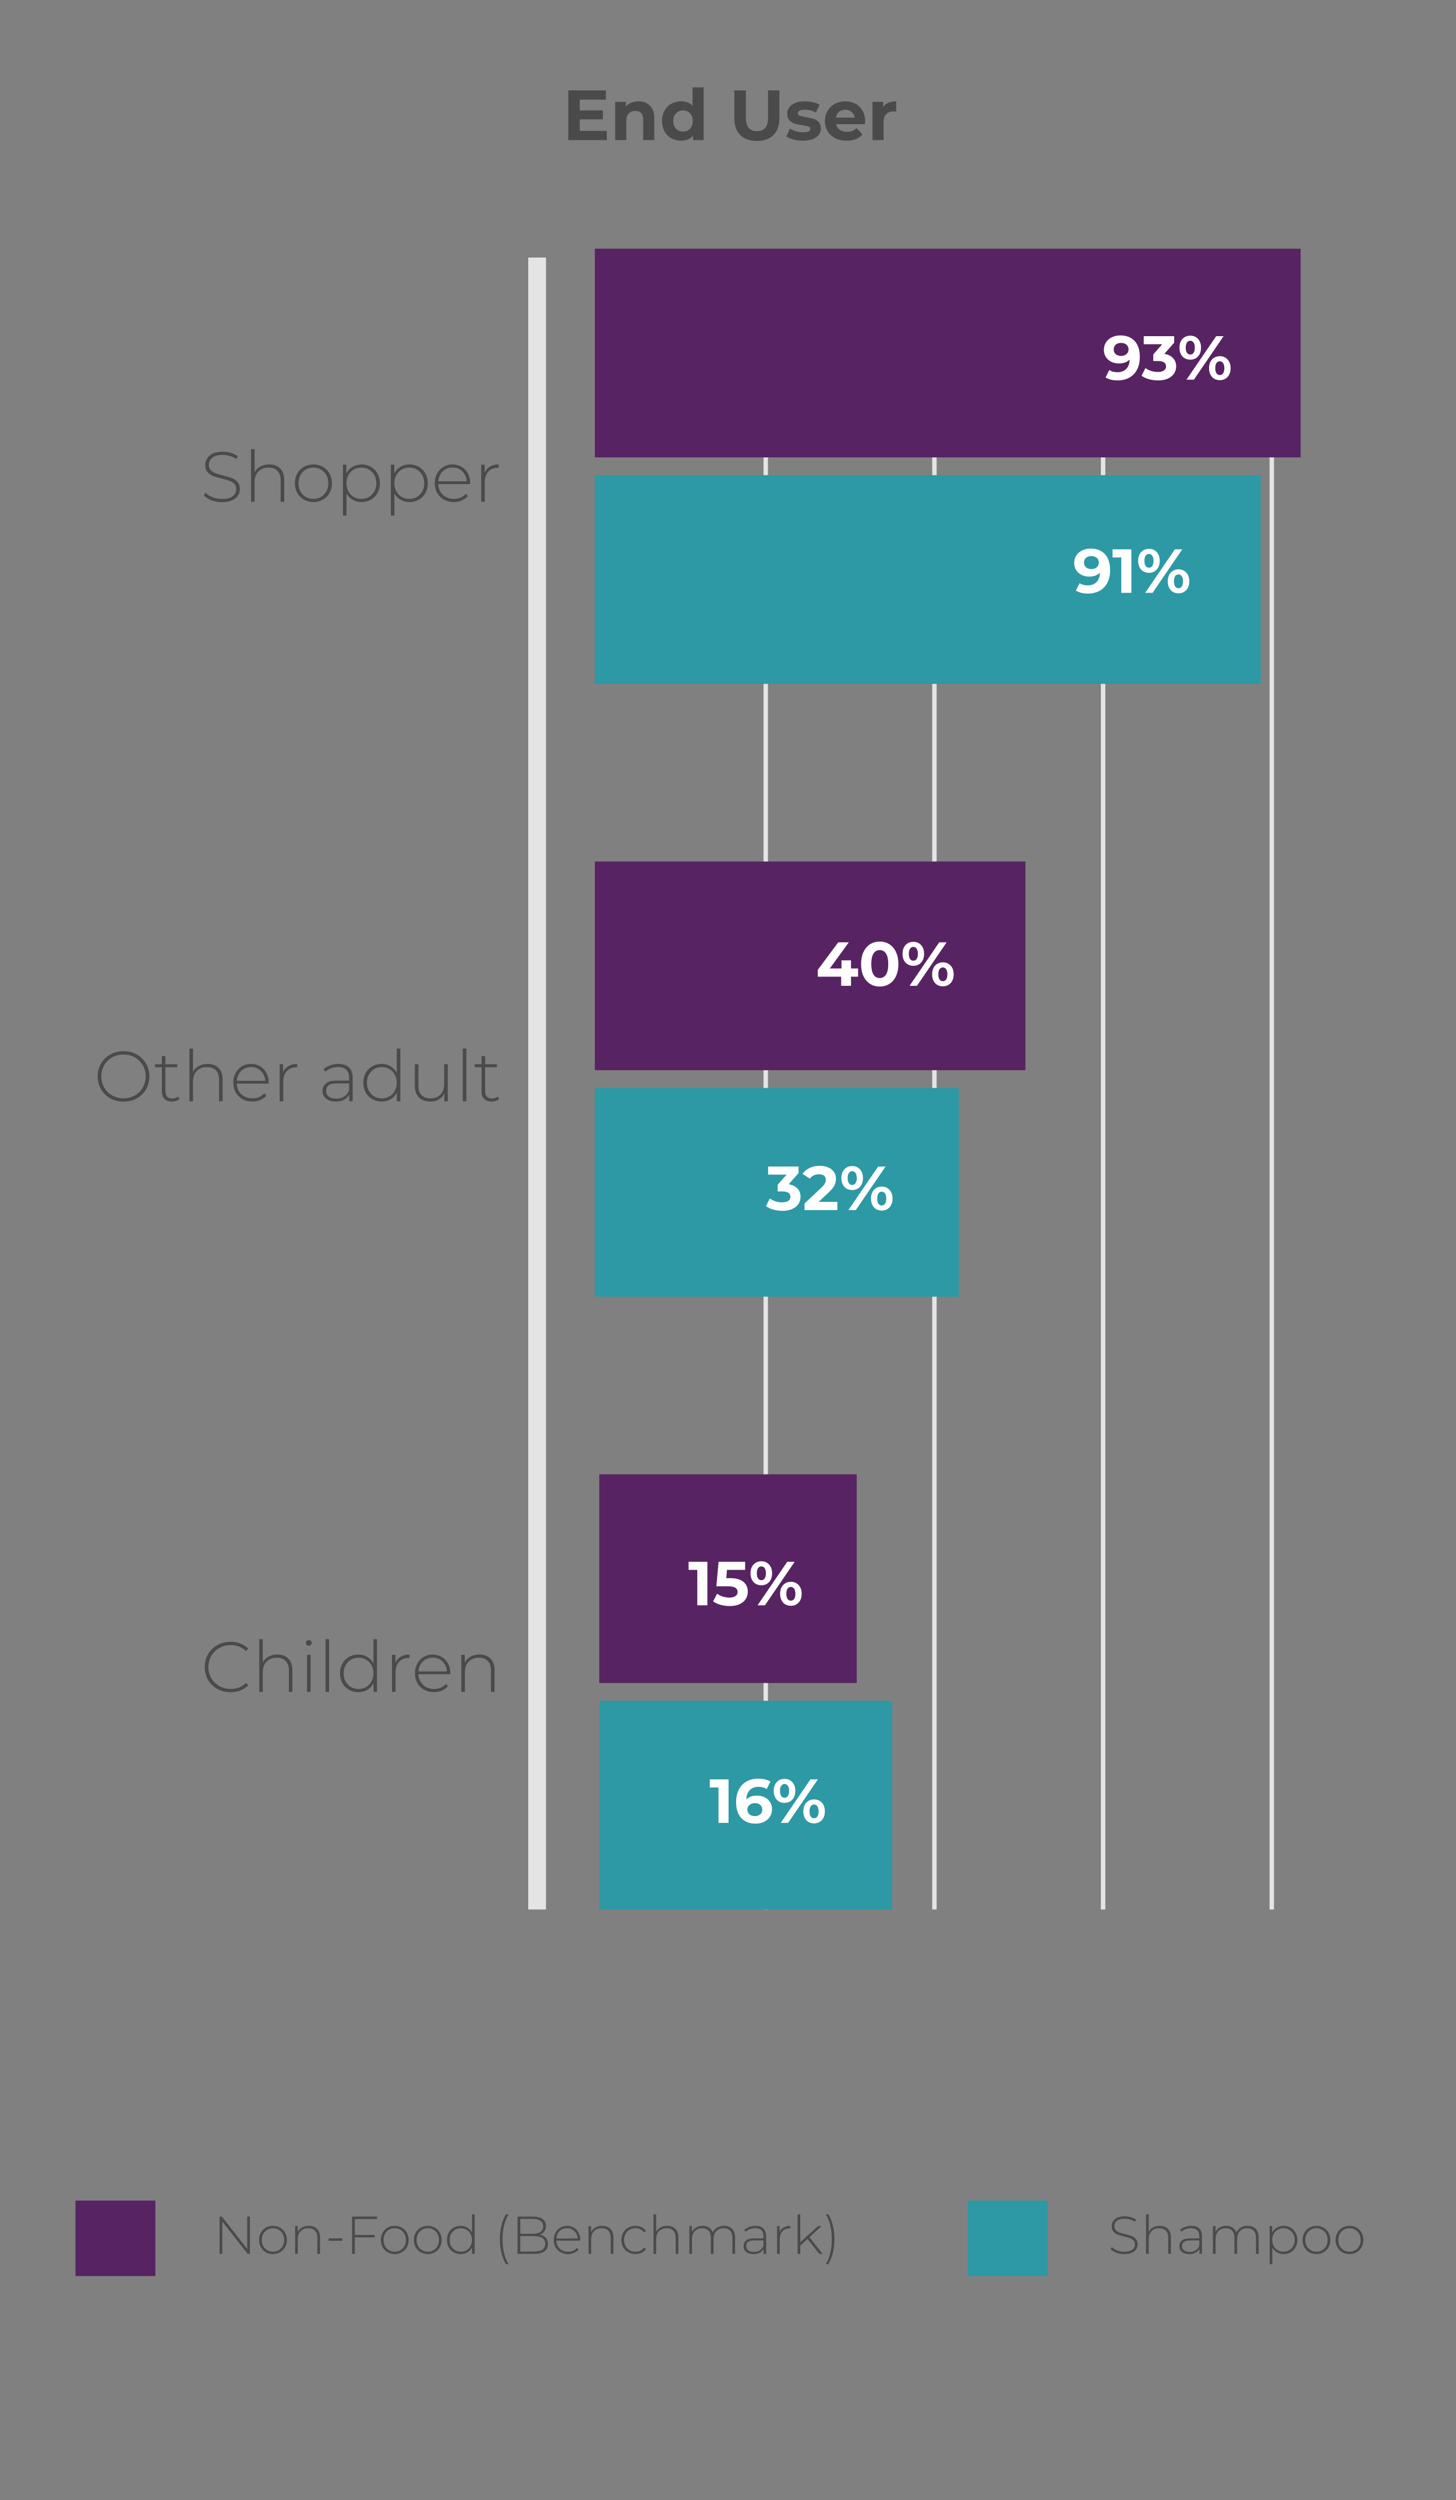 <svg width="328" height="563" viewBox="0 0 328 563" fill="none" xmlns="http://www.w3.org/2000/svg">
<rect x="0" y="0" width="328" height="563" fill="#808080" stroke="none"/>
<g clip-path="url(#clip0_14_91)">
<path d="M253.261 507.613C252.645 507.613 252.057 507.509 251.497 507.301C250.945 507.085 250.513 506.809 250.201 506.473L250.477 506.017C250.773 506.329 251.169 506.585 251.665 506.785C252.169 506.977 252.697 507.073 253.249 507.073C254.049 507.073 254.653 506.921 255.061 506.617C255.469 506.313 255.673 505.917 255.673 505.429C255.673 505.053 255.565 504.753 255.349 504.529C255.133 504.305 254.865 504.133 254.545 504.013C254.225 503.893 253.793 503.769 253.249 503.641C252.633 503.489 252.137 503.341 251.761 503.197C251.393 503.053 251.077 502.833 250.813 502.537C250.557 502.233 250.429 501.829 250.429 501.325C250.429 500.917 250.537 500.545 250.753 500.209C250.969 499.865 251.297 499.593 251.737 499.393C252.185 499.193 252.741 499.093 253.405 499.093C253.869 499.093 254.325 499.161 254.773 499.297C255.221 499.433 255.609 499.617 255.937 499.849L255.709 500.341C255.373 500.109 255.001 499.933 254.593 499.813C254.193 499.693 253.797 499.633 253.405 499.633C252.629 499.633 252.041 499.789 251.641 500.101C251.241 500.413 251.041 500.817 251.041 501.313C251.041 501.689 251.149 501.989 251.365 502.213C251.581 502.437 251.849 502.609 252.169 502.729C252.489 502.849 252.925 502.977 253.477 503.113C254.093 503.265 254.585 503.413 254.953 503.557C255.321 503.701 255.633 503.921 255.889 504.217C256.153 504.505 256.285 504.897 256.285 505.393C256.285 505.801 256.173 506.173 255.949 506.509C255.733 506.845 255.397 507.113 254.941 507.313C254.485 507.513 253.925 507.613 253.261 507.613ZM261.234 501.241C262.018 501.241 262.638 501.469 263.094 501.925C263.55 502.381 263.778 503.037 263.778 503.893V507.553H263.178V503.941C263.178 503.237 262.998 502.701 262.638 502.333C262.286 501.965 261.79 501.781 261.15 501.781C260.414 501.781 259.834 502.001 259.41 502.441C258.986 502.881 258.774 503.473 258.774 504.217V507.553H258.174V498.649H258.774V502.597C258.99 502.165 259.31 501.833 259.734 501.601C260.158 501.361 260.658 501.241 261.234 501.241ZM268.36 501.241C269.136 501.241 269.732 501.441 270.148 501.841C270.564 502.233 270.772 502.813 270.772 503.581V507.553H270.196V506.437C269.996 506.805 269.704 507.093 269.32 507.301C268.936 507.501 268.476 507.601 267.94 507.601C267.244 507.601 266.692 507.437 266.284 507.109C265.884 506.781 265.684 506.349 265.684 505.813C265.684 505.293 265.868 504.873 266.236 504.553C266.612 504.225 267.208 504.061 268.024 504.061H270.172V503.557C270.172 502.973 270.012 502.529 269.692 502.225C269.38 501.921 268.92 501.769 268.312 501.769C267.896 501.769 267.496 501.841 267.112 501.985C266.736 502.129 266.416 502.321 266.152 502.561L265.852 502.129C266.164 501.849 266.54 501.633 266.98 501.481C267.42 501.321 267.88 501.241 268.36 501.241ZM268.024 507.109C268.544 507.109 268.984 506.989 269.344 506.749C269.712 506.509 269.988 506.161 270.172 505.705V504.529H268.036C267.42 504.529 266.972 504.641 266.692 504.865C266.42 505.089 266.284 505.397 266.284 505.789C266.284 506.197 266.436 506.521 266.74 506.761C267.044 506.993 267.472 507.109 268.024 507.109ZM281.044 501.241C281.82 501.241 282.428 501.469 282.868 501.925C283.316 502.381 283.54 503.037 283.54 503.893V507.553H282.94V503.941C282.94 503.237 282.768 502.701 282.424 502.333C282.08 501.965 281.6 501.781 280.984 501.781C280.28 501.781 279.72 502.001 279.304 502.441C278.896 502.881 278.692 503.473 278.692 504.217V507.553H278.092V503.941C278.092 503.237 277.92 502.701 277.576 502.333C277.232 501.965 276.752 501.781 276.136 501.781C275.432 501.781 274.872 502.001 274.456 502.441C274.048 502.881 273.844 503.473 273.844 504.217V507.553H273.244V501.289H273.82V502.633C274.028 502.193 274.336 501.853 274.744 501.613C275.16 501.365 275.652 501.241 276.22 501.241C276.788 501.241 277.268 501.369 277.66 501.625C278.06 501.881 278.344 502.257 278.512 502.753C278.72 502.289 279.044 501.921 279.484 501.649C279.932 501.377 280.452 501.241 281.044 501.241ZM289.162 501.241C289.746 501.241 290.274 501.377 290.746 501.649C291.218 501.921 291.586 502.297 291.85 502.777C292.122 503.257 292.258 503.805 292.258 504.421C292.258 505.037 292.122 505.589 291.85 506.077C291.586 506.557 291.218 506.933 290.746 507.205C290.274 507.469 289.746 507.601 289.162 507.601C288.61 507.601 288.11 507.473 287.662 507.217C287.214 506.953 286.866 506.589 286.618 506.125V509.881H286.018V501.289H286.594V502.765C286.842 502.285 287.19 501.913 287.638 501.649C288.094 501.377 288.602 501.241 289.162 501.241ZM289.126 507.061C289.606 507.061 290.038 506.949 290.422 506.725C290.806 506.501 291.106 506.189 291.322 505.789C291.546 505.389 291.658 504.933 291.658 504.421C291.658 503.909 291.546 503.453 291.322 503.053C291.106 502.653 290.806 502.341 290.422 502.117C290.038 501.893 289.606 501.781 289.126 501.781C288.646 501.781 288.214 501.893 287.83 502.117C287.454 502.341 287.154 502.653 286.93 503.053C286.714 503.453 286.606 503.909 286.606 504.421C286.606 504.933 286.714 505.389 286.93 505.789C287.154 506.189 287.454 506.501 287.83 506.725C288.214 506.949 288.646 507.061 289.126 507.061ZM296.563 507.601C295.971 507.601 295.435 507.465 294.955 507.193C294.483 506.921 294.111 506.545 293.839 506.065C293.567 505.577 293.431 505.029 293.431 504.421C293.431 503.813 293.567 503.269 293.839 502.789C294.111 502.301 294.483 501.921 294.955 501.649C295.435 501.377 295.971 501.241 296.563 501.241C297.155 501.241 297.687 501.377 298.159 501.649C298.639 501.921 299.015 502.301 299.287 502.789C299.559 503.269 299.695 503.813 299.695 504.421C299.695 505.029 299.559 505.577 299.287 506.065C299.015 506.545 298.639 506.921 298.159 507.193C297.687 507.465 297.155 507.601 296.563 507.601ZM296.563 507.061C297.043 507.061 297.471 506.949 297.847 506.725C298.231 506.501 298.531 506.189 298.747 505.789C298.971 505.389 299.083 504.933 299.083 504.421C299.083 503.909 298.971 503.453 298.747 503.053C298.531 502.653 298.231 502.341 297.847 502.117C297.471 501.893 297.043 501.781 296.563 501.781C296.083 501.781 295.651 501.893 295.267 502.117C294.891 502.341 294.591 502.653 294.367 503.053C294.151 503.453 294.043 503.909 294.043 504.421C294.043 504.933 294.151 505.389 294.367 505.789C294.591 506.189 294.891 506.501 295.267 506.725C295.651 506.949 296.083 507.061 296.563 507.061ZM304.005 507.601C303.413 507.601 302.877 507.465 302.397 507.193C301.925 506.921 301.553 506.545 301.281 506.065C301.009 505.577 300.873 505.029 300.873 504.421C300.873 503.813 301.009 503.269 301.281 502.789C301.553 502.301 301.925 501.921 302.397 501.649C302.877 501.377 303.413 501.241 304.005 501.241C304.597 501.241 305.129 501.377 305.601 501.649C306.081 501.921 306.457 502.301 306.729 502.789C307.001 503.269 307.137 503.813 307.137 504.421C307.137 505.029 307.001 505.577 306.729 506.065C306.457 506.545 306.081 506.921 305.601 507.193C305.129 507.465 304.597 507.601 304.005 507.601ZM304.005 507.061C304.485 507.061 304.913 506.949 305.289 506.725C305.673 506.501 305.973 506.189 306.189 505.789C306.413 505.389 306.525 504.933 306.525 504.421C306.525 503.909 306.413 503.453 306.189 503.053C305.973 502.653 305.673 502.341 305.289 502.117C304.913 501.893 304.485 501.781 304.005 501.781C303.525 501.781 303.093 501.893 302.709 502.117C302.333 502.341 302.033 502.653 301.809 503.053C301.593 503.453 301.485 503.909 301.485 504.421C301.485 504.933 301.593 505.389 301.809 505.789C302.033 506.189 302.333 506.501 302.709 506.725C303.093 506.949 303.525 507.061 304.005 507.061Z" fill="#4A4A4A"/>
<path d="M56.304 499.153V507.553H55.8L50.076 500.257V507.553H49.464V499.153H49.98L55.692 506.449V499.153H56.304ZM61.493 507.601C60.901 507.601 60.365 507.465 59.885 507.193C59.413 506.921 59.041 506.545 58.769 506.065C58.497 505.577 58.361 505.029 58.361 504.421C58.361 503.813 58.497 503.269 58.769 502.789C59.041 502.301 59.413 501.921 59.885 501.649C60.365 501.377 60.901 501.241 61.493 501.241C62.085 501.241 62.617 501.377 63.089 501.649C63.569 501.921 63.945 502.301 64.217 502.789C64.489 503.269 64.625 503.813 64.625 504.421C64.625 505.029 64.489 505.577 64.217 506.065C63.945 506.545 63.569 506.921 63.089 507.193C62.617 507.465 62.085 507.601 61.493 507.601ZM61.493 507.061C61.973 507.061 62.401 506.949 62.777 506.725C63.161 506.501 63.461 506.189 63.677 505.789C63.901 505.389 64.013 504.933 64.013 504.421C64.013 503.909 63.901 503.453 63.677 503.053C63.461 502.653 63.161 502.341 62.777 502.117C62.401 501.893 61.973 501.781 61.493 501.781C61.013 501.781 60.581 501.893 60.197 502.117C59.821 502.341 59.521 502.653 59.297 503.053C59.081 503.453 58.973 503.909 58.973 504.421C58.973 504.933 59.081 505.389 59.297 505.789C59.521 506.189 59.821 506.501 60.197 506.725C60.581 506.949 61.013 507.061 61.493 507.061ZM69.547 501.241C70.331 501.241 70.951 501.469 71.407 501.925C71.863 502.381 72.091 503.037 72.091 503.893V507.553H71.491V503.941C71.491 503.237 71.311 502.701 70.951 502.333C70.599 501.965 70.103 501.781 69.463 501.781C68.727 501.781 68.147 502.001 67.723 502.441C67.299 502.881 67.087 503.473 67.087 504.217V507.553H66.487V501.289H67.063V502.645C67.279 502.205 67.599 501.861 68.023 501.613C68.455 501.365 68.963 501.241 69.547 501.241ZM74.033 504.061H77.117V504.601H74.033V504.061ZM79.935 499.705V503.293H84.411V503.845H79.935V507.553H79.323V499.153H84.939V499.705H79.935ZM88.927 507.601C88.335 507.601 87.799 507.465 87.319 507.193C86.847 506.921 86.475 506.545 86.203 506.065C85.931 505.577 85.795 505.029 85.795 504.421C85.795 503.813 85.931 503.269 86.203 502.789C86.475 502.301 86.847 501.921 87.319 501.649C87.799 501.377 88.335 501.241 88.927 501.241C89.519 501.241 90.051 501.377 90.523 501.649C91.003 501.921 91.379 502.301 91.651 502.789C91.923 503.269 92.059 503.813 92.059 504.421C92.059 505.029 91.923 505.577 91.651 506.065C91.379 506.545 91.003 506.921 90.523 507.193C90.051 507.465 89.519 507.601 88.927 507.601ZM88.927 507.061C89.407 507.061 89.835 506.949 90.211 506.725C90.595 506.501 90.895 506.189 91.111 505.789C91.335 505.389 91.447 504.933 91.447 504.421C91.447 503.909 91.335 503.453 91.111 503.053C90.895 502.653 90.595 502.341 90.211 502.117C89.835 501.893 89.407 501.781 88.927 501.781C88.447 501.781 88.015 501.893 87.631 502.117C87.255 502.341 86.955 502.653 86.731 503.053C86.515 503.453 86.407 503.909 86.407 504.421C86.407 504.933 86.515 505.389 86.731 505.789C86.955 506.189 87.255 506.501 87.631 506.725C88.015 506.949 88.447 507.061 88.927 507.061ZM96.368 507.601C95.776 507.601 95.24 507.465 94.76 507.193C94.288 506.921 93.916 506.545 93.644 506.065C93.372 505.577 93.236 505.029 93.236 504.421C93.236 503.813 93.372 503.269 93.644 502.789C93.916 502.301 94.288 501.921 94.76 501.649C95.24 501.377 95.776 501.241 96.368 501.241C96.96 501.241 97.492 501.377 97.964 501.649C98.444 501.921 98.82 502.301 99.092 502.789C99.364 503.269 99.5 503.813 99.5 504.421C99.5 505.029 99.364 505.577 99.092 506.065C98.82 506.545 98.444 506.921 97.964 507.193C97.492 507.465 96.96 507.601 96.368 507.601ZM96.368 507.061C96.848 507.061 97.276 506.949 97.652 506.725C98.036 506.501 98.336 506.189 98.552 505.789C98.776 505.389 98.888 504.933 98.888 504.421C98.888 503.909 98.776 503.453 98.552 503.053C98.336 502.653 98.036 502.341 97.652 502.117C97.276 501.893 96.848 501.781 96.368 501.781C95.888 501.781 95.456 501.893 95.072 502.117C94.696 502.341 94.396 502.653 94.172 503.053C93.956 503.453 93.848 503.909 93.848 504.421C93.848 504.933 93.956 505.389 94.172 505.789C94.396 506.189 94.696 506.501 95.072 506.725C95.456 506.949 95.888 507.061 96.368 507.061ZM106.93 498.649V507.553H106.342V506.077C106.094 506.565 105.746 506.941 105.298 507.205C104.85 507.469 104.342 507.601 103.774 507.601C103.19 507.601 102.662 507.465 102.19 507.193C101.718 506.921 101.346 506.545 101.074 506.065C100.81 505.585 100.678 505.037 100.678 504.421C100.678 503.805 100.81 503.257 101.074 502.777C101.346 502.289 101.718 501.913 102.19 501.649C102.662 501.377 103.19 501.241 103.774 501.241C104.334 501.241 104.834 501.373 105.274 501.637C105.722 501.901 106.074 502.269 106.33 502.741V498.649H106.93ZM103.81 507.061C104.29 507.061 104.718 506.949 105.094 506.725C105.478 506.501 105.778 506.189 105.994 505.789C106.218 505.389 106.33 504.933 106.33 504.421C106.33 503.909 106.218 503.453 105.994 503.053C105.778 502.653 105.478 502.341 105.094 502.117C104.718 501.893 104.29 501.781 103.81 501.781C103.33 501.781 102.898 501.893 102.514 502.117C102.138 502.341 101.838 502.653 101.614 503.053C101.398 503.453 101.29 503.909 101.29 504.421C101.29 504.933 101.398 505.389 101.614 505.789C101.838 506.189 102.138 506.501 102.514 506.725C102.898 506.949 103.33 507.061 103.81 507.061ZM113.982 509.881C113.542 509.145 113.202 508.301 112.962 507.349C112.73 506.397 112.614 505.369 112.614 504.265C112.614 503.161 112.73 502.129 112.962 501.169C113.202 500.201 113.542 499.361 113.982 498.649H114.558C113.654 500.193 113.202 502.065 113.202 504.265C113.202 506.465 113.654 508.337 114.558 509.881H113.982ZM121.581 503.221C122.181 503.333 122.637 503.569 122.949 503.929C123.269 504.289 123.429 504.757 123.429 505.333C123.429 506.045 123.169 506.593 122.649 506.977C122.129 507.361 121.357 507.553 120.333 507.553H116.589V499.153H120.093C121.005 499.153 121.713 499.341 122.217 499.717C122.729 500.085 122.985 500.613 122.985 501.301C122.985 501.781 122.857 502.185 122.601 502.513C122.353 502.841 122.013 503.077 121.581 503.221ZM117.201 499.681V503.029H120.069C120.805 503.029 121.369 502.889 121.761 502.609C122.161 502.321 122.361 501.901 122.361 501.349C122.361 500.805 122.161 500.393 121.761 500.113C121.369 499.825 120.805 499.681 120.069 499.681H117.201ZM120.333 507.025C121.149 507.025 121.765 506.885 122.181 506.605C122.605 506.317 122.817 505.877 122.817 505.285C122.817 504.693 122.605 504.257 122.181 503.977C121.765 503.697 121.149 503.557 120.333 503.557H117.201V507.025H120.333ZM130.712 504.565H125.324C125.34 505.053 125.464 505.489 125.696 505.873C125.928 506.249 126.24 506.541 126.632 506.749C127.032 506.957 127.48 507.061 127.976 507.061C128.384 507.061 128.76 506.989 129.104 506.845C129.456 506.693 129.748 506.473 129.98 506.185L130.328 506.581C130.056 506.909 129.712 507.161 129.296 507.337C128.888 507.513 128.444 507.601 127.964 507.601C127.34 507.601 126.784 507.465 126.296 507.193C125.808 506.921 125.424 506.545 125.144 506.065C124.872 505.585 124.736 505.037 124.736 504.421C124.736 503.813 124.864 503.269 125.12 502.789C125.384 502.301 125.744 501.921 126.2 501.649C126.656 501.377 127.168 501.241 127.736 501.241C128.304 501.241 128.812 501.377 129.26 501.649C129.716 501.913 130.072 502.285 130.328 502.765C130.592 503.245 130.724 503.789 130.724 504.397L130.712 504.565ZM127.736 501.769C127.296 501.769 126.9 501.869 126.548 502.069C126.196 502.261 125.912 502.537 125.696 502.897C125.488 503.249 125.368 503.649 125.336 504.097H130.136C130.112 503.649 129.992 503.249 129.776 502.897C129.56 502.545 129.276 502.269 128.924 502.069C128.572 501.869 128.176 501.769 127.736 501.769ZM135.641 501.241C136.425 501.241 137.045 501.469 137.501 501.925C137.957 502.381 138.185 503.037 138.185 503.893V507.553H137.585V503.941C137.585 503.237 137.405 502.701 137.045 502.333C136.693 501.965 136.197 501.781 135.557 501.781C134.821 501.781 134.241 502.001 133.817 502.441C133.393 502.881 133.181 503.473 133.181 504.217V507.553H132.581V501.289H133.157V502.645C133.373 502.205 133.693 501.861 134.117 501.613C134.549 501.365 135.057 501.241 135.641 501.241ZM143.151 507.601C142.543 507.601 141.999 507.465 141.519 507.193C141.039 506.921 140.663 506.545 140.391 506.065C140.119 505.577 139.983 505.029 139.983 504.421C139.983 503.805 140.119 503.257 140.391 502.777C140.663 502.289 141.039 501.913 141.519 501.649C141.999 501.377 142.543 501.241 143.151 501.241C143.655 501.241 144.111 501.341 144.519 501.541C144.935 501.733 145.271 502.017 145.527 502.393L145.083 502.717C144.859 502.405 144.579 502.173 144.243 502.021C143.915 501.861 143.551 501.781 143.151 501.781C142.663 501.781 142.223 501.893 141.831 502.117C141.447 502.333 141.143 502.641 140.919 503.041C140.703 503.441 140.595 503.901 140.595 504.421C140.595 504.941 140.703 505.401 140.919 505.801C141.143 506.201 141.447 506.513 141.831 506.737C142.223 506.953 142.663 507.061 143.151 507.061C143.551 507.061 143.915 506.985 144.243 506.833C144.579 506.673 144.859 506.437 145.083 506.125L145.527 506.449C145.271 506.825 144.935 507.113 144.519 507.313C144.111 507.505 143.655 507.601 143.151 507.601ZM150.277 501.241C151.061 501.241 151.681 501.469 152.137 501.925C152.593 502.381 152.821 503.037 152.821 503.893V507.553H152.221V503.941C152.221 503.237 152.041 502.701 151.681 502.333C151.329 501.965 150.833 501.781 150.193 501.781C149.457 501.781 148.877 502.001 148.453 502.441C148.029 502.881 147.817 503.473 147.817 504.217V507.553H147.217V498.649H147.817V502.597C148.033 502.165 148.353 501.833 148.777 501.601C149.201 501.361 149.701 501.241 150.277 501.241ZM163.092 501.241C163.868 501.241 164.476 501.469 164.916 501.925C165.364 502.381 165.588 503.037 165.588 503.893V507.553H164.988V503.941C164.988 503.237 164.816 502.701 164.472 502.333C164.128 501.965 163.648 501.781 163.032 501.781C162.328 501.781 161.768 502.001 161.352 502.441C160.944 502.881 160.74 503.473 160.74 504.217V507.553H160.14V503.941C160.14 503.237 159.968 502.701 159.624 502.333C159.28 501.965 158.8 501.781 158.184 501.781C157.48 501.781 156.92 502.001 156.504 502.441C156.096 502.881 155.892 503.473 155.892 504.217V507.553H155.292V501.289H155.868V502.633C156.076 502.193 156.384 501.853 156.792 501.613C157.208 501.365 157.7 501.241 158.268 501.241C158.836 501.241 159.316 501.369 159.708 501.625C160.108 501.881 160.392 502.257 160.56 502.753C160.768 502.289 161.092 501.921 161.532 501.649C161.98 501.377 162.5 501.241 163.092 501.241ZM170.177 501.241C170.953 501.241 171.549 501.441 171.965 501.841C172.381 502.233 172.589 502.813 172.589 503.581V507.553H172.013V506.437C171.813 506.805 171.521 507.093 171.137 507.301C170.753 507.501 170.293 507.601 169.757 507.601C169.061 507.601 168.509 507.437 168.101 507.109C167.701 506.781 167.501 506.349 167.501 505.813C167.501 505.293 167.685 504.873 168.053 504.553C168.429 504.225 169.025 504.061 169.841 504.061H171.989V503.557C171.989 502.973 171.829 502.529 171.509 502.225C171.197 501.921 170.737 501.769 170.129 501.769C169.713 501.769 169.313 501.841 168.929 501.985C168.553 502.129 168.233 502.321 167.969 502.561L167.669 502.129C167.981 501.849 168.357 501.633 168.797 501.481C169.237 501.321 169.697 501.241 170.177 501.241ZM169.841 507.109C170.361 507.109 170.801 506.989 171.161 506.749C171.529 506.509 171.805 506.161 171.989 505.705V504.529H169.853C169.237 504.529 168.789 504.641 168.509 504.865C168.237 505.089 168.101 505.397 168.101 505.789C168.101 506.197 168.253 506.521 168.557 506.761C168.861 506.993 169.289 507.109 169.841 507.109ZM175.637 502.657C175.829 502.201 176.129 501.853 176.537 501.613C176.945 501.365 177.441 501.241 178.025 501.241V501.829L177.881 501.817C177.185 501.817 176.641 502.037 176.249 502.477C175.857 502.909 175.661 503.513 175.661 504.289V507.553H175.061V501.289H175.637V502.657ZM181.91 504.205L180.278 505.693V507.553H179.678V498.649H180.278V504.949L184.286 501.289H185.054L182.354 503.821L185.318 507.553H184.574L181.91 504.205ZM186.037 509.881C186.501 509.097 186.841 508.241 187.057 507.313C187.273 506.385 187.381 505.369 187.381 504.265C187.381 503.161 187.273 502.145 187.057 501.217C186.841 500.289 186.501 499.433 186.037 498.649H186.601C187.049 499.361 187.389 500.201 187.621 501.169C187.861 502.129 187.981 503.161 187.981 504.265C187.981 505.369 187.861 506.401 187.621 507.361C187.389 508.313 187.049 509.153 186.601 509.881H186.037Z" fill="#4A4A4A"/>
<rect x="17" y="495.553" width="18" height="17" fill="#582362"/>
<rect x="218" y="495.553" width="18" height="17" fill="#2C99A4"/>
<path d="M136.703 29.473V31.553H128.031V20.353H136.495V22.433H130.607V24.865H135.807V26.881H130.607V29.473H136.703ZM143.822 22.817C144.888 22.817 145.747 23.137 146.398 23.777C147.059 24.417 147.39 25.366 147.39 26.625V31.553H144.894V27.009C144.894 26.326 144.744 25.819 144.446 25.489C144.147 25.147 143.715 24.977 143.15 24.977C142.52 24.977 142.019 25.174 141.646 25.569C141.272 25.953 141.086 26.529 141.086 27.297V31.553H138.59V22.945H140.974V23.953C141.304 23.59 141.715 23.313 142.206 23.121C142.696 22.918 143.235 22.817 143.822 22.817ZM158.514 19.681V31.553H156.13V30.561C155.511 31.307 154.615 31.681 153.442 31.681C152.631 31.681 151.895 31.499 151.234 31.137C150.583 30.774 150.071 30.257 149.698 29.585C149.324 28.913 149.138 28.134 149.138 27.249C149.138 26.363 149.324 25.585 149.698 24.913C150.071 24.241 150.583 23.723 151.234 23.361C151.895 22.998 152.631 22.817 153.442 22.817C154.54 22.817 155.399 23.163 156.018 23.857V19.681H158.514ZM153.874 29.633C154.503 29.633 155.026 29.419 155.442 28.993C155.858 28.555 156.066 27.974 156.066 27.249C156.066 26.523 155.858 25.947 155.442 25.521C155.026 25.083 154.503 24.865 153.874 24.865C153.234 24.865 152.706 25.083 152.29 25.521C151.874 25.947 151.666 26.523 151.666 27.249C151.666 27.974 151.874 28.555 152.29 28.993C152.706 29.419 153.234 29.633 153.874 29.633ZM170.507 31.745C168.907 31.745 167.659 31.302 166.763 30.417C165.878 29.531 165.435 28.267 165.435 26.625V20.353H168.027V26.529C168.027 28.534 168.859 29.537 170.523 29.537C171.334 29.537 171.952 29.297 172.379 28.817C172.806 28.326 173.019 27.563 173.019 26.529V20.353H175.579V26.625C175.579 28.267 175.131 29.531 174.235 30.417C173.35 31.302 172.107 31.745 170.507 31.745ZM180.861 31.681C180.146 31.681 179.447 31.595 178.765 31.425C178.082 31.243 177.538 31.019 177.133 30.753L177.965 28.961C178.349 29.206 178.813 29.409 179.357 29.569C179.901 29.718 180.434 29.793 180.957 29.793C182.013 29.793 182.541 29.531 182.541 29.009C182.541 28.763 182.397 28.587 182.109 28.481C181.821 28.374 181.378 28.283 180.781 28.209C180.077 28.102 179.495 27.979 179.037 27.841C178.578 27.702 178.178 27.457 177.837 27.105C177.506 26.753 177.34 26.251 177.34 25.601C177.34 25.057 177.495 24.577 177.805 24.161C178.125 23.734 178.583 23.403 179.181 23.169C179.789 22.934 180.503 22.817 181.325 22.817C181.933 22.817 182.535 22.886 183.133 23.025C183.741 23.153 184.242 23.334 184.637 23.569L183.805 25.345C183.047 24.918 182.221 24.705 181.325 24.705C180.791 24.705 180.391 24.779 180.125 24.929C179.858 25.078 179.725 25.27 179.725 25.505C179.725 25.771 179.869 25.958 180.157 26.065C180.445 26.171 180.903 26.273 181.533 26.369C182.237 26.486 182.813 26.614 183.261 26.753C183.709 26.881 184.098 27.121 184.429 27.473C184.759 27.825 184.925 28.315 184.925 28.945C184.925 29.478 184.765 29.953 184.445 30.369C184.125 30.785 183.655 31.11 183.037 31.345C182.429 31.569 181.703 31.681 180.861 31.681ZM194.897 27.281C194.897 27.313 194.881 27.537 194.849 27.953H188.337C188.454 28.486 188.731 28.907 189.169 29.217C189.606 29.526 190.15 29.681 190.801 29.681C191.249 29.681 191.643 29.617 191.985 29.489C192.337 29.35 192.662 29.137 192.961 28.849L194.289 30.289C193.478 31.217 192.294 31.681 190.737 31.681C189.766 31.681 188.907 31.494 188.161 31.121C187.414 30.737 186.838 30.209 186.433 29.537C186.027 28.865 185.825 28.102 185.825 27.249C185.825 26.406 186.022 25.649 186.417 24.977C186.822 24.294 187.371 23.766 188.065 23.393C188.769 23.009 189.553 22.817 190.417 22.817C191.259 22.817 192.022 22.998 192.705 23.361C193.387 23.723 193.921 24.246 194.305 24.929C194.699 25.601 194.897 26.385 194.897 27.281ZM190.433 24.705C189.867 24.705 189.393 24.865 189.009 25.185C188.625 25.505 188.39 25.942 188.305 26.497H192.545C192.459 25.953 192.225 25.521 191.841 25.201C191.457 24.87 190.987 24.705 190.433 24.705ZM198.942 24.081C199.241 23.665 199.641 23.35 200.142 23.137C200.654 22.923 201.241 22.817 201.902 22.817V25.121C201.625 25.099 201.438 25.089 201.342 25.089C200.628 25.089 200.068 25.291 199.662 25.697C199.257 26.091 199.054 26.689 199.054 27.489V31.553H196.558V22.945H198.942V24.081Z" fill="#4A4A4A"/>
<line x1="286.5" y1="58" x2="286.5" y2="430" stroke="#E4E4E4"/>
<line x1="210.5" y1="58" x2="210.5" y2="430" stroke="#E4E4E4"/>
<line x1="248.5" y1="58" x2="248.5" y2="430" stroke="#E4E4E4"/>
<line x1="172.5" y1="58" x2="172.5" y2="430" stroke="#E4E4E4"/>
<line x1="121" y1="58" x2="121" y2="430" stroke="#E4E4E4" stroke-width="4"/>
<path d="M50.005 113.08C49.184 113.08 48.4 112.941 47.653 112.664C46.917 112.376 46.341 112.008 45.925 111.56L46.293 110.952C46.688 111.368 47.216 111.709 47.877 111.976C48.549 112.232 49.253 112.36 49.989 112.36C51.056 112.36 51.861 112.157 52.405 111.752C52.949 111.347 53.221 110.819 53.221 110.168C53.221 109.667 53.077 109.267 52.789 108.968C52.501 108.669 52.144 108.44 51.717 108.28C51.291 108.12 50.715 107.955 49.989 107.784C49.168 107.581 48.507 107.384 48.005 107.192C47.515 107 47.093 106.707 46.741 106.312C46.4 105.907 46.229 105.368 46.229 104.696C46.229 104.152 46.373 103.656 46.661 103.208C46.949 102.749 47.387 102.387 47.973 102.12C48.571 101.853 49.312 101.72 50.197 101.72C50.816 101.72 51.424 101.811 52.021 101.992C52.619 102.173 53.136 102.419 53.573 102.728L53.269 103.384C52.821 103.075 52.325 102.84 51.781 102.68C51.248 102.52 50.72 102.44 50.197 102.44C49.163 102.44 48.379 102.648 47.845 103.064C47.312 103.48 47.045 104.019 47.045 104.68C47.045 105.181 47.189 105.581 47.477 105.88C47.765 106.179 48.123 106.408 48.549 106.568C48.976 106.728 49.557 106.899 50.293 107.08C51.115 107.283 51.771 107.48 52.261 107.672C52.752 107.864 53.168 108.157 53.509 108.552C53.861 108.936 54.037 109.459 54.037 110.12C54.037 110.664 53.888 111.16 53.589 111.608C53.301 112.056 52.853 112.413 52.245 112.68C51.637 112.947 50.891 113.08 50.005 113.08ZM60.635 104.584C61.681 104.584 62.507 104.888 63.115 105.496C63.723 106.104 64.027 106.979 64.027 108.12L64.027 113L63.227 113L63.227 108.184C63.227 107.245 62.987 106.531 62.507 106.04C62.038 105.549 61.377 105.304 60.523 105.304C59.542 105.304 58.769 105.597 58.203 106.184C57.638 106.771 57.355 107.56 57.355 108.552L57.355 113L56.555 113L56.555 101.128L57.355 101.128L57.355 106.392C57.643 105.816 58.07 105.373 58.635 105.064C59.201 104.744 59.867 104.584 60.635 104.584ZM70.601 113.064C69.811 113.064 69.097 112.883 68.457 112.52C67.827 112.157 67.331 111.656 66.969 111.016C66.606 110.365 66.425 109.635 66.425 108.824C66.425 108.013 66.606 107.288 66.969 106.648C67.331 105.997 67.827 105.491 68.457 105.128C69.097 104.765 69.811 104.584 70.601 104.584C71.39 104.584 72.099 104.765 72.729 105.128C73.369 105.491 73.87 105.997 74.233 106.648C74.595 107.288 74.777 108.013 74.777 108.824C74.777 109.635 74.595 110.365 74.233 111.016C73.87 111.656 73.369 112.157 72.729 112.52C72.099 112.883 71.39 113.064 70.601 113.064ZM70.601 112.344C71.241 112.344 71.811 112.195 72.313 111.896C72.825 111.597 73.225 111.181 73.513 110.648C73.811 110.115 73.961 109.507 73.961 108.824C73.961 108.141 73.811 107.533 73.513 107C73.225 106.467 72.825 106.051 72.313 105.752C71.811 105.453 71.241 105.304 70.601 105.304C69.961 105.304 69.385 105.453 68.873 105.752C68.371 106.051 67.971 106.467 67.673 107C67.385 107.533 67.241 108.141 67.241 108.824C67.241 109.507 67.385 110.115 67.673 110.648C67.971 111.181 68.371 111.597 68.873 111.896C69.385 112.195 69.961 112.344 70.601 112.344ZM81.45 104.584C82.229 104.584 82.933 104.765 83.562 105.128C84.192 105.491 84.682 105.992 85.034 106.632C85.397 107.272 85.578 108.003 85.578 108.824C85.578 109.645 85.397 110.381 85.034 111.032C84.682 111.672 84.192 112.173 83.562 112.536C82.933 112.888 82.229 113.064 81.45 113.064C80.714 113.064 80.048 112.893 79.45 112.552C78.853 112.2 78.389 111.715 78.058 111.096L78.058 116.104L77.258 116.104L77.258 104.648L78.026 104.648L78.026 106.616C78.357 105.976 78.821 105.48 79.418 105.128C80.026 104.765 80.704 104.584 81.45 104.584ZM81.402 112.344C82.042 112.344 82.618 112.195 83.13 111.896C83.642 111.597 84.042 111.181 84.33 110.648C84.629 110.115 84.778 109.507 84.778 108.824C84.778 108.141 84.629 107.533 84.33 107C84.042 106.467 83.642 106.051 83.13 105.752C82.618 105.453 82.042 105.304 81.402 105.304C80.762 105.304 80.186 105.453 79.674 105.752C79.173 106.051 78.773 106.467 78.474 107C78.186 107.533 78.042 108.141 78.042 108.824C78.042 109.507 78.186 110.115 78.474 110.648C78.773 111.181 79.173 111.597 79.674 111.896C80.186 112.195 80.762 112.344 81.402 112.344ZM92.247 104.584C93.026 104.584 93.73 104.765 94.359 105.128C94.989 105.491 95.479 105.992 95.831 106.632C96.194 107.272 96.375 108.003 96.375 108.824C96.375 109.645 96.194 110.381 95.831 111.032C95.479 111.672 94.989 112.173 94.359 112.536C93.73 112.888 93.026 113.064 92.247 113.064C91.511 113.064 90.845 112.893 90.247 112.552C89.65 112.2 89.186 111.715 88.855 111.096L88.855 116.104L88.055 116.104L88.055 104.648L88.823 104.648L88.823 106.616C89.154 105.976 89.618 105.48 90.215 105.128C90.823 104.765 91.501 104.584 92.247 104.584ZM92.199 112.344C92.839 112.344 93.415 112.195 93.927 111.896C94.439 111.597 94.839 111.181 95.127 110.648C95.426 110.115 95.575 109.507 95.575 108.824C95.575 108.141 95.426 107.533 95.127 107C94.839 106.467 94.439 106.051 93.927 105.752C93.415 105.453 92.839 105.304 92.199 105.304C91.559 105.304 90.983 105.453 90.471 105.752C89.97 106.051 89.57 106.467 89.271 107C88.983 107.533 88.839 108.141 88.839 108.824C88.839 109.507 88.983 110.115 89.271 110.648C89.57 111.181 89.97 111.597 90.471 111.896C90.983 112.195 91.559 112.344 92.199 112.344ZM105.908 109.016L98.724 109.016C98.746 109.667 98.911 110.248 99.22 110.76C99.529 111.261 99.945 111.651 100.468 111.928C101.002 112.205 101.599 112.344 102.26 112.344C102.804 112.344 103.306 112.248 103.764 112.056C104.234 111.853 104.623 111.56 104.932 111.176L105.396 111.704C105.034 112.141 104.575 112.477 104.02 112.712C103.476 112.947 102.884 113.064 102.244 113.064C101.412 113.064 100.671 112.883 100.02 112.52C99.37 112.157 98.858 111.656 98.484 111.016C98.121 110.376 97.94 109.645 97.94 108.824C97.94 108.013 98.111 107.288 98.452 106.648C98.804 105.997 99.284 105.491 99.892 105.128C100.5 104.765 101.183 104.584 101.94 104.584C102.698 104.584 103.375 104.765 103.972 105.128C104.58 105.48 105.055 105.976 105.396 106.616C105.748 107.256 105.924 107.981 105.924 108.792L105.908 109.016ZM101.94 105.288C101.354 105.288 100.826 105.421 100.356 105.688C99.887 105.944 99.508 106.312 99.22 106.792C98.943 107.261 98.783 107.795 98.74 108.392L105.14 108.392C105.108 107.795 104.948 107.261 104.66 106.792C104.372 106.323 103.994 105.955 103.524 105.688C103.055 105.421 102.527 105.288 101.94 105.288ZM109.167 106.472C109.423 105.864 109.823 105.4 110.367 105.08C110.911 104.749 111.572 104.584 112.351 104.584L112.351 105.368L112.159 105.352C111.231 105.352 110.506 105.645 109.983 106.232C109.46 106.808 109.199 107.613 109.199 108.648L109.199 113L108.399 113L108.399 104.648L109.167 104.648L109.167 106.472Z" fill="#4A4A4A"/>
<path d="M27.829 248.08C26.73 248.08 25.738 247.835 24.853 247.344C23.968 246.843 23.269 246.16 22.757 245.296C22.256 244.432 22.005 243.467 22.005 242.4C22.005 241.333 22.256 240.368 22.757 239.504C23.269 238.64 23.968 237.963 24.853 237.472C25.738 236.971 26.73 236.72 27.829 236.72C28.928 236.72 29.92 236.965 30.805 237.456C31.69 237.947 32.384 238.624 32.885 239.488C33.397 240.352 33.653 241.323 33.653 242.4C33.653 243.477 33.397 244.448 32.885 245.312C32.384 246.176 31.69 246.853 30.805 247.344C29.92 247.835 28.928 248.08 27.829 248.08ZM27.829 247.328C28.768 247.328 29.616 247.115 30.373 246.688C31.13 246.261 31.728 245.675 32.165 244.928C32.602 244.171 32.821 243.328 32.821 242.4C32.821 241.472 32.602 240.635 32.165 239.888C31.728 239.131 31.13 238.539 30.373 238.112C29.616 237.685 28.768 237.472 27.829 237.472C26.89 237.472 26.037 237.685 25.269 238.112C24.512 238.539 23.914 239.131 23.477 239.888C23.04 240.635 22.821 241.472 22.821 242.4C22.821 243.328 23.04 244.171 23.477 244.928C23.914 245.675 24.512 246.261 25.269 246.688C26.037 247.115 26.89 247.328 27.829 247.328ZM40.449 247.472C40.247 247.664 39.991 247.813 39.681 247.92C39.383 248.016 39.068 248.064 38.737 248.064C38.012 248.064 37.452 247.867 37.057 247.472C36.663 247.067 36.465 246.507 36.465 245.792L36.465 240.336L34.929 240.336L34.929 239.648L36.465 239.648L36.465 237.824L37.265 237.824L37.265 239.648L39.921 239.648L39.921 240.336L37.265 240.336L37.265 245.712C37.265 246.256 37.393 246.672 37.649 246.96C37.916 247.237 38.305 247.376 38.817 247.376C39.34 247.376 39.772 247.221 40.113 246.912L40.449 247.472ZM46.76 239.584C47.806 239.584 48.632 239.888 49.24 240.496C49.848 241.104 50.152 241.979 50.152 243.12L50.152 248L49.352 248L49.352 243.184C49.352 242.245 49.112 241.531 48.632 241.04C48.163 240.549 47.502 240.304 46.648 240.304C45.667 240.304 44.894 240.597 44.328 241.184C43.763 241.771 43.48 242.56 43.48 243.552L43.48 248L42.68 248L42.68 236.128L43.48 236.128L43.48 241.392C43.768 240.816 44.195 240.373 44.76 240.064C45.326 239.744 45.992 239.584 46.76 239.584ZM60.518 244.016L53.334 244.016C53.355 244.667 53.52 245.248 53.83 245.76C54.139 246.261 54.555 246.651 55.078 246.928C55.611 247.205 56.208 247.344 56.87 247.344C57.414 247.344 57.915 247.248 58.374 247.056C58.843 246.853 59.232 246.56 59.542 246.176L60.006 246.704C59.643 247.141 59.184 247.477 58.63 247.712C58.086 247.947 57.494 248.064 56.854 248.064C56.022 248.064 55.28 247.883 54.63 247.52C53.979 247.157 53.467 246.656 53.094 246.016C52.731 245.376 52.55 244.645 52.55 243.824C52.55 243.013 52.72 242.288 53.062 241.648C53.414 240.997 53.894 240.491 54.502 240.128C55.11 239.765 55.792 239.584 56.55 239.584C57.307 239.584 57.984 239.765 58.582 240.128C59.19 240.48 59.664 240.976 60.006 241.616C60.358 242.256 60.534 242.981 60.534 243.792L60.518 244.016ZM56.55 240.288C55.963 240.288 55.435 240.421 54.966 240.688C54.496 240.944 54.118 241.312 53.83 241.792C53.552 242.261 53.392 242.795 53.35 243.392L59.75 243.392C59.718 242.795 59.558 242.261 59.27 241.792C58.982 241.323 58.603 240.955 58.134 240.688C57.664 240.421 57.136 240.288 56.55 240.288ZM63.776 241.472C64.032 240.864 64.433 240.4 64.977 240.08C65.52 239.749 66.182 239.584 66.96 239.584L66.96 240.368L66.769 240.352C65.841 240.352 65.115 240.645 64.593 241.232C64.07 241.808 63.809 242.613 63.809 243.648L63.809 248L63.008 248L63.008 239.648L63.776 239.648L63.776 241.472ZM76.231 239.584C77.265 239.584 78.06 239.851 78.615 240.384C79.169 240.907 79.447 241.68 79.447 242.704L79.447 248L78.679 248L78.679 246.512C78.412 247.003 78.023 247.387 77.511 247.664C76.999 247.931 76.385 248.064 75.671 248.064C74.743 248.064 74.007 247.845 73.463 247.408C72.929 246.971 72.663 246.395 72.663 245.68C72.663 244.987 72.908 244.427 73.399 244C73.9 243.563 74.695 243.344 75.783 243.344L78.647 243.344L78.647 242.672C78.647 241.893 78.433 241.301 78.007 240.896C77.591 240.491 76.977 240.288 76.167 240.288C75.612 240.288 75.079 240.384 74.567 240.576C74.065 240.768 73.639 241.024 73.287 241.344L72.887 240.768C73.303 240.395 73.804 240.107 74.391 239.904C74.977 239.691 75.591 239.584 76.231 239.584ZM75.783 247.408C76.476 247.408 77.063 247.248 77.543 246.928C78.033 246.608 78.401 246.144 78.647 245.536L78.647 243.968L75.799 243.968C74.977 243.968 74.38 244.117 74.007 244.416C73.644 244.715 73.463 245.125 73.463 245.648C73.463 246.192 73.665 246.624 74.071 246.944C74.476 247.253 75.047 247.408 75.783 247.408ZM90.183 236.128L90.183 248L89.398 248L89.398 246.032C89.068 246.683 88.604 247.184 88.007 247.536C87.409 247.888 86.732 248.064 85.975 248.064C85.196 248.064 84.492 247.883 83.862 247.52C83.233 247.157 82.737 246.656 82.374 246.016C82.022 245.376 81.847 244.645 81.847 243.824C81.847 243.003 82.022 242.272 82.374 241.632C82.737 240.981 83.233 240.48 83.862 240.128C84.492 239.765 85.196 239.584 85.975 239.584C86.721 239.584 87.388 239.76 87.975 240.112C88.572 240.464 89.041 240.955 89.382 241.584L89.382 236.128L90.183 236.128ZM86.022 247.344C86.662 247.344 87.233 247.195 87.734 246.896C88.246 246.597 88.647 246.181 88.934 245.648C89.233 245.115 89.382 244.507 89.382 243.824C89.382 243.141 89.233 242.533 88.934 242C88.647 241.467 88.246 241.051 87.734 240.752C87.233 240.453 86.662 240.304 86.022 240.304C85.382 240.304 84.806 240.453 84.294 240.752C83.793 241.051 83.393 241.467 83.094 242C82.806 242.533 82.662 243.141 82.662 243.824C82.662 244.507 82.806 245.115 83.094 245.648C83.393 246.181 83.793 246.597 84.294 246.896C84.806 247.195 85.382 247.344 86.022 247.344ZM100.867 239.648L100.867 248L100.099 248L100.099 246.208C99.822 246.795 99.411 247.253 98.867 247.584C98.323 247.904 97.683 248.064 96.947 248.064C95.859 248.064 95.006 247.76 94.387 247.152C93.769 246.544 93.459 245.669 93.459 244.528L93.459 239.648L94.259 239.648L94.259 244.464C94.259 245.403 94.499 246.117 94.979 246.608C95.459 247.099 96.137 247.344 97.011 247.344C97.95 247.344 98.691 247.051 99.235 246.464C99.79 245.877 100.067 245.088 100.067 244.096L100.067 239.648L100.867 239.648ZM104.258 236.128L105.058 236.128L105.058 248L104.258 248L104.258 236.128ZM112.465 247.472C112.262 247.664 112.006 247.813 111.697 247.92C111.398 248.016 111.084 248.064 110.753 248.064C110.028 248.064 109.468 247.867 109.073 247.472C108.678 247.067 108.481 246.507 108.481 245.792L108.481 240.336L106.945 240.336L106.945 239.648L108.481 239.648L108.481 237.824L109.281 237.824L109.281 239.648L111.937 239.648L111.937 240.336L109.281 240.336L109.281 245.712C109.281 246.256 109.409 246.672 109.665 246.96C109.932 247.237 110.321 247.376 110.833 247.376C111.356 247.376 111.788 247.221 112.129 246.912L112.465 247.472Z" fill="#4A4A4A"/>
<path d="M51.938 381.08C50.839 381.08 49.847 380.835 48.962 380.344C48.087 379.853 47.394 379.176 46.882 378.312C46.381 377.448 46.13 376.477 46.13 375.4C46.13 374.323 46.381 373.352 46.882 372.488C47.394 371.624 48.087 370.947 48.962 370.456C49.847 369.965 50.839 369.72 51.938 369.72C52.749 369.72 53.495 369.853 54.178 370.12C54.861 370.376 55.442 370.76 55.922 371.272L55.41 371.8C54.514 370.915 53.367 370.472 51.97 370.472C51.031 370.472 50.178 370.685 49.41 371.112C48.642 371.539 48.039 372.131 47.602 372.888C47.165 373.635 46.946 374.472 46.946 375.4C46.946 376.328 47.165 377.171 47.602 377.928C48.039 378.675 48.642 379.261 49.41 379.688C50.178 380.115 51.031 380.328 51.97 380.328C53.357 380.328 54.503 379.88 55.41 378.984L55.922 379.512C55.442 380.024 54.855 380.413 54.162 380.68C53.479 380.947 52.738 381.08 51.938 381.08ZM62.479 372.584C63.525 372.584 64.351 372.888 64.959 373.496C65.567 374.104 65.871 374.979 65.871 376.12L65.871 381L65.071 381L65.071 376.184C65.071 375.245 64.831 374.531 64.351 374.04C63.882 373.549 63.221 373.304 62.367 373.304C61.386 373.304 60.612 373.597 60.047 374.184C59.482 374.771 59.199 375.56 59.199 376.552L59.199 381L58.399 381L58.399 369.128L59.199 369.128L59.199 374.392C59.487 373.816 59.914 373.373 60.479 373.064C61.044 372.744 61.711 372.584 62.479 372.584ZM69.165 372.648L69.965 372.648L69.965 381L69.165 381L69.165 372.648ZM69.565 370.616C69.383 370.616 69.229 370.557 69.101 370.44C68.973 370.312 68.909 370.157 68.909 369.976C68.909 369.795 68.973 369.64 69.101 369.512C69.229 369.384 69.383 369.32 69.565 369.32C69.746 369.32 69.901 369.384 70.029 369.512C70.157 369.629 70.221 369.779 70.221 369.96C70.221 370.141 70.157 370.296 70.029 370.424C69.901 370.552 69.746 370.616 69.565 370.616ZM73.337 369.128L74.137 369.128L74.137 381L73.337 381L73.337 369.128ZM84.933 369.128L84.933 381L84.148 381L84.148 379.032C83.818 379.683 83.354 380.184 82.757 380.536C82.159 380.888 81.482 381.064 80.725 381.064C79.946 381.064 79.242 380.883 78.612 380.52C77.983 380.157 77.487 379.656 77.124 379.016C76.772 378.376 76.597 377.645 76.597 376.824C76.597 376.003 76.772 375.272 77.124 374.632C77.487 373.981 77.983 373.48 78.612 373.128C79.242 372.765 79.946 372.584 80.725 372.584C81.471 372.584 82.138 372.76 82.725 373.112C83.322 373.464 83.791 373.955 84.132 374.584L84.132 369.128L84.933 369.128ZM80.772 380.344C81.412 380.344 81.983 380.195 82.484 379.896C82.996 379.597 83.397 379.181 83.684 378.648C83.983 378.115 84.132 377.507 84.132 376.824C84.132 376.141 83.983 375.533 83.684 375C83.397 374.467 82.996 374.051 82.484 373.752C81.983 373.453 81.412 373.304 80.772 373.304C80.132 373.304 79.556 373.453 79.044 373.752C78.543 374.051 78.143 374.467 77.844 375C77.556 375.533 77.412 376.141 77.412 376.824C77.412 377.507 77.556 378.115 77.844 378.648C78.143 379.181 78.543 379.597 79.044 379.896C79.556 380.195 80.132 380.344 80.772 380.344ZM89.073 374.472C89.329 373.864 89.729 373.4 90.273 373.08C90.817 372.749 91.479 372.584 92.257 372.584L92.257 373.368L92.065 373.352C91.137 373.352 90.412 373.645 89.889 374.232C89.367 374.808 89.105 375.613 89.105 376.648L89.105 381L88.305 381L88.305 372.648L89.073 372.648L89.073 374.472ZM101.439 377.016L94.255 377.016C94.277 377.667 94.442 378.248 94.751 378.76C95.061 379.261 95.477 379.651 95.999 379.928C96.533 380.205 97.13 380.344 97.791 380.344C98.335 380.344 98.837 380.248 99.296 380.056C99.765 379.853 100.154 379.56 100.463 379.176L100.927 379.704C100.565 380.141 100.106 380.477 99.552 380.712C99.007 380.947 98.415 381.064 97.775 381.064C96.944 381.064 96.202 380.883 95.552 380.52C94.901 380.157 94.389 379.656 94.016 379.016C93.653 378.376 93.472 377.645 93.472 376.824C93.472 376.013 93.642 375.288 93.984 374.648C94.335 373.997 94.816 373.491 95.424 373.128C96.031 372.765 96.714 372.584 97.472 372.584C98.229 372.584 98.906 372.765 99.504 373.128C100.111 373.48 100.586 373.976 100.927 374.616C101.279 375.256 101.455 375.981 101.455 376.792L101.439 377.016ZM97.472 373.288C96.885 373.288 96.357 373.421 95.888 373.688C95.418 373.944 95.04 374.312 94.751 374.792C94.474 375.261 94.314 375.795 94.272 376.392L100.671 376.392C100.639 375.795 100.479 375.261 100.191 374.792C99.903 374.323 99.525 373.955 99.055 373.688C98.586 373.421 98.058 373.288 97.472 373.288ZM108.01 372.584C109.056 372.584 109.882 372.888 110.49 373.496C111.098 374.104 111.402 374.979 111.402 376.12L111.402 381L110.602 381L110.602 376.184C110.602 375.245 110.362 374.531 109.882 374.04C109.413 373.549 108.752 373.304 107.898 373.304C106.917 373.304 106.144 373.597 105.578 374.184C105.013 374.771 104.73 375.56 104.73 376.552L104.73 381L103.93 381L103.93 372.648L104.698 372.648L104.698 374.456C104.986 373.869 105.413 373.411 105.978 373.08C106.554 372.749 107.232 372.584 108.01 372.584Z" fill="#4A4A4A"/>
<rect x="134" y="194" width="97" height="47" fill="#582362"/>
<rect x="134" y="107" width="150" height="47" fill="#2C99A4"/>
<rect x="134" y="56" width="159" height="47" fill="#582362"/>
<rect x="134" y="245" width="82" height="47" fill="#2C99A4"/>
<rect x="135" y="332" width="58" height="47" fill="#582362"/>
<rect x="135" y="383" width="66" height="47" fill="#2C99A4"/>
<path d="M252.388 75.532C253.76 75.532 254.834 75.952 255.608 76.792C256.383 77.623 256.77 78.822 256.77 80.39C256.77 81.501 256.56 82.453 256.14 83.246C255.73 84.039 255.146 84.641 254.39 85.052C253.634 85.463 252.762 85.668 251.772 85.668C251.25 85.668 250.75 85.612 250.274 85.5C249.798 85.379 249.392 85.211 249.056 84.996L249.896 83.33C250.372 83.657 250.984 83.82 251.73 83.82C252.561 83.82 253.219 83.577 253.704 83.092C254.19 82.597 254.451 81.888 254.488 80.964C253.9 81.552 253.088 81.846 252.052 81.846C251.427 81.846 250.858 81.72 250.344 81.468C249.831 81.216 249.425 80.861 249.126 80.404C248.828 79.937 248.678 79.401 248.678 78.794C248.678 78.141 248.842 77.567 249.168 77.072C249.495 76.577 249.938 76.199 250.498 75.938C251.068 75.667 251.698 75.532 252.388 75.532ZM252.556 80.152C253.051 80.152 253.452 80.017 253.76 79.746C254.078 79.466 254.236 79.111 254.236 78.682C254.236 78.253 254.082 77.903 253.774 77.632C253.476 77.361 253.06 77.226 252.528 77.226C252.043 77.226 251.646 77.357 251.338 77.618C251.04 77.879 250.89 78.234 250.89 78.682C250.89 79.13 251.04 79.489 251.338 79.76C251.646 80.021 252.052 80.152 252.556 80.152ZM262.3 79.69C263.158 79.83 263.816 80.152 264.274 80.656C264.731 81.151 264.96 81.767 264.96 82.504C264.96 83.073 264.81 83.601 264.512 84.086C264.213 84.562 263.756 84.945 263.14 85.234C262.533 85.523 261.786 85.668 260.9 85.668C260.209 85.668 259.528 85.579 258.856 85.402C258.193 85.215 257.628 84.954 257.162 84.618L258.044 82.882C258.417 83.162 258.846 83.381 259.332 83.54C259.826 83.689 260.33 83.764 260.844 83.764C261.413 83.764 261.861 83.657 262.188 83.442C262.514 83.218 262.678 82.905 262.678 82.504C262.678 81.701 262.066 81.3 260.844 81.3L259.808 81.3L259.808 79.802L261.824 77.52L257.652 77.52L257.652 75.7L264.512 75.7L264.512 77.17L262.3 79.69ZM268.138 80.992C267.42 80.992 266.832 80.749 266.374 80.264C265.926 79.769 265.702 79.111 265.702 78.29C265.702 77.469 265.926 76.815 266.374 76.33C266.832 75.835 267.42 75.588 268.138 75.588C268.857 75.588 269.44 75.835 269.888 76.33C270.336 76.815 270.56 77.469 270.56 78.29C270.56 79.111 270.336 79.769 269.888 80.264C269.44 80.749 268.857 80.992 268.138 80.992ZM273.976 75.7L275.642 75.7L268.95 85.5L267.284 85.5L273.976 75.7ZM268.138 79.844C268.456 79.844 268.703 79.713 268.88 79.452C269.067 79.191 269.16 78.803 269.16 78.29C269.16 77.777 269.067 77.389 268.88 77.128C268.703 76.867 268.456 76.736 268.138 76.736C267.83 76.736 267.583 76.871 267.396 77.142C267.21 77.403 267.116 77.786 267.116 78.29C267.116 78.794 267.21 79.181 267.396 79.452C267.583 79.713 267.83 79.844 268.138 79.844ZM274.788 85.612C274.322 85.612 273.902 85.505 273.528 85.29C273.164 85.066 272.88 84.749 272.674 84.338C272.469 83.927 272.366 83.451 272.366 82.91C272.366 82.369 272.469 81.893 272.674 81.482C272.88 81.071 273.164 80.759 273.528 80.544C273.902 80.32 274.322 80.208 274.788 80.208C275.507 80.208 276.09 80.455 276.538 80.95C276.996 81.435 277.224 82.089 277.224 82.91C277.224 83.731 276.996 84.389 276.538 84.884C276.09 85.369 275.507 85.612 274.788 85.612ZM274.788 84.464C275.106 84.464 275.353 84.333 275.53 84.072C275.717 83.801 275.81 83.414 275.81 82.91C275.81 82.406 275.717 82.023 275.53 81.762C275.353 81.491 275.106 81.356 274.788 81.356C274.48 81.356 274.233 81.487 274.046 81.748C273.86 82.009 273.766 82.397 273.766 82.91C273.766 83.423 273.86 83.811 274.046 84.072C274.233 84.333 274.48 84.464 274.788 84.464Z" fill="white"/>
<path d="M177.68 266.69C178.538 266.83 179.196 267.152 179.654 267.656C180.111 268.151 180.34 268.767 180.34 269.504C180.34 270.073 180.19 270.601 179.892 271.086C179.593 271.562 179.136 271.945 178.52 272.234C177.913 272.523 177.166 272.668 176.28 272.668C175.589 272.668 174.908 272.579 174.236 272.402C173.573 272.215 173.008 271.954 172.542 271.618L173.424 269.882C173.797 270.162 174.226 270.381 174.712 270.54C175.206 270.689 175.71 270.764 176.224 270.764C176.793 270.764 177.241 270.657 177.568 270.442C177.894 270.218 178.058 269.905 178.058 269.504C178.058 268.701 177.446 268.3 176.224 268.3L175.188 268.3L175.188 266.802L177.204 264.52L173.032 264.52L173.032 262.7L179.892 262.7L179.892 264.17L177.68 266.69ZM188.64 270.652L188.64 272.5L181.234 272.5L181.234 271.03L185.014 267.46C185.416 267.077 185.686 266.751 185.826 266.48C185.966 266.2 186.036 265.925 186.036 265.654C186.036 265.262 185.901 264.963 185.63 264.758C185.369 264.543 184.982 264.436 184.468 264.436C184.039 264.436 183.652 264.52 183.306 264.688C182.961 264.847 182.672 265.089 182.438 265.416L180.786 264.352C181.169 263.783 181.696 263.339 182.368 263.022C183.04 262.695 183.81 262.532 184.678 262.532C185.406 262.532 186.041 262.653 186.582 262.896C187.133 263.129 187.558 263.465 187.856 263.904C188.164 264.333 188.318 264.842 188.318 265.43C188.318 265.962 188.206 266.461 187.982 266.928C187.758 267.395 187.324 267.927 186.68 268.524L184.426 270.652L188.64 270.652ZM191.981 267.992C191.262 267.992 190.674 267.749 190.217 267.264C189.769 266.769 189.545 266.111 189.545 265.29C189.545 264.469 189.769 263.815 190.217 263.33C190.674 262.835 191.262 262.588 191.981 262.588C192.7 262.588 193.283 262.835 193.731 263.33C194.179 263.815 194.403 264.469 194.403 265.29C194.403 266.111 194.179 266.769 193.731 267.264C193.283 267.749 192.7 267.992 191.981 267.992ZM197.819 262.7L199.485 262.7L192.793 272.5L191.127 272.5L197.819 262.7ZM191.981 266.844C192.298 266.844 192.546 266.713 192.723 266.452C192.91 266.191 193.003 265.803 193.003 265.29C193.003 264.777 192.91 264.389 192.723 264.128C192.546 263.867 192.298 263.736 191.981 263.736C191.673 263.736 191.426 263.871 191.239 264.142C191.052 264.403 190.959 264.786 190.959 265.29C190.959 265.794 191.052 266.181 191.239 266.452C191.426 266.713 191.673 266.844 191.981 266.844ZM198.631 272.612C198.164 272.612 197.744 272.505 197.371 272.29C197.007 272.066 196.722 271.749 196.517 271.338C196.312 270.927 196.209 270.451 196.209 269.91C196.209 269.369 196.312 268.893 196.517 268.482C196.722 268.071 197.007 267.759 197.371 267.544C197.744 267.32 198.164 267.208 198.631 267.208C199.35 267.208 199.933 267.455 200.381 267.95C200.838 268.435 201.067 269.089 201.067 269.91C201.067 270.731 200.838 271.389 200.381 271.884C199.933 272.369 199.35 272.612 198.631 272.612ZM198.631 271.464C198.948 271.464 199.196 271.333 199.373 271.072C199.56 270.801 199.653 270.414 199.653 269.91C199.653 269.406 199.56 269.023 199.373 268.762C199.196 268.491 198.948 268.356 198.631 268.356C198.323 268.356 198.076 268.487 197.889 268.748C197.702 269.009 197.609 269.397 197.609 269.91C197.609 270.423 197.702 270.811 197.889 271.072C198.076 271.333 198.323 271.464 198.631 271.464Z" fill="white"/>
<path d="M193.304 219.942L191.708 219.942L191.708 222L189.496 222L189.496 219.942L184.218 219.942L184.218 218.416L188.838 212.2L191.218 212.2L186.934 218.094L189.566 218.094L189.566 216.26L191.708 216.26L191.708 218.094L193.304 218.094L193.304 219.942ZM198.183 222.168C197.371 222.168 196.647 221.967 196.013 221.566C195.378 221.165 194.879 220.586 194.515 219.83C194.16 219.065 193.983 218.155 193.983 217.1C193.983 216.045 194.16 215.14 194.515 214.384C194.879 213.619 195.378 213.035 196.013 212.634C196.647 212.233 197.371 212.032 198.183 212.032C198.995 212.032 199.718 212.233 200.353 212.634C200.987 213.035 201.482 213.619 201.837 214.384C202.201 215.14 202.383 216.045 202.383 217.1C202.383 218.155 202.201 219.065 201.837 219.83C201.482 220.586 200.987 221.165 200.353 221.566C199.718 221.967 198.995 222.168 198.183 222.168ZM198.183 220.25C198.78 220.25 199.247 219.993 199.583 219.48C199.928 218.967 200.101 218.173 200.101 217.1C200.101 216.027 199.928 215.233 199.583 214.72C199.247 214.207 198.78 213.95 198.183 213.95C197.595 213.95 197.128 214.207 196.783 214.72C196.447 215.233 196.279 216.027 196.279 217.1C196.279 218.173 196.447 218.967 196.783 219.48C197.128 219.993 197.595 220.25 198.183 220.25ZM205.752 217.492C205.034 217.492 204.446 217.249 203.988 216.764C203.54 216.269 203.316 215.611 203.316 214.79C203.316 213.969 203.54 213.315 203.988 212.83C204.446 212.335 205.034 212.088 205.752 212.088C206.471 212.088 207.054 212.335 207.502 212.83C207.95 213.315 208.174 213.969 208.174 214.79C208.174 215.611 207.95 216.269 207.502 216.764C207.054 217.249 206.471 217.492 205.752 217.492ZM211.59 212.2L213.256 212.2L206.564 222L204.898 222L211.59 212.2ZM205.752 216.344C206.07 216.344 206.317 216.213 206.494 215.952C206.681 215.691 206.774 215.303 206.774 214.79C206.774 214.277 206.681 213.889 206.494 213.628C206.317 213.367 206.07 213.236 205.752 213.236C205.444 213.236 205.197 213.371 205.01 213.642C204.824 213.903 204.73 214.286 204.73 214.79C204.73 215.294 204.824 215.681 205.01 215.952C205.197 216.213 205.444 216.344 205.752 216.344ZM212.402 222.112C211.936 222.112 211.516 222.005 211.142 221.79C210.778 221.566 210.494 221.249 210.288 220.838C210.083 220.427 209.98 219.951 209.98 219.41C209.98 218.869 210.083 218.393 210.288 217.982C210.494 217.571 210.778 217.259 211.142 217.044C211.516 216.82 211.936 216.708 212.402 216.708C213.121 216.708 213.704 216.955 214.152 217.45C214.61 217.935 214.838 218.589 214.838 219.41C214.838 220.231 214.61 220.889 214.152 221.384C213.704 221.869 213.121 222.112 212.402 222.112ZM212.402 220.964C212.72 220.964 212.967 220.833 213.144 220.572C213.331 220.301 213.424 219.914 213.424 219.41C213.424 218.906 213.331 218.523 213.144 218.262C212.967 217.991 212.72 217.856 212.402 217.856C212.094 217.856 211.847 217.987 211.66 218.248C211.474 218.509 211.38 218.897 211.38 219.41C211.38 219.923 211.474 220.311 211.66 220.572C211.847 220.833 212.094 220.964 212.402 220.964Z" fill="white"/>
<path d="M159.351 351.7L159.351 361.5L157.083 361.5L157.083 353.52L155.123 353.52L155.123 351.7L159.351 351.7ZM164.414 355.382C165.795 355.382 166.812 355.657 167.466 356.208C168.128 356.759 168.46 357.496 168.46 358.42C168.46 359.017 168.31 359.563 168.012 360.058C167.713 360.543 167.256 360.935 166.64 361.234C166.033 361.523 165.282 361.668 164.386 361.668C163.695 361.668 163.014 361.579 162.342 361.402C161.679 361.215 161.114 360.954 160.648 360.618L161.544 358.882C161.917 359.162 162.346 359.381 162.832 359.54C163.317 359.689 163.816 359.764 164.33 359.764C164.899 359.764 165.347 359.652 165.674 359.428C166 359.204 166.164 358.891 166.164 358.49C166.164 358.07 165.991 357.753 165.646 357.538C165.31 357.323 164.722 357.216 163.882 357.216L161.376 357.216L161.88 351.7L167.858 351.7L167.858 353.52L163.77 353.52L163.616 355.382L164.414 355.382ZM171.511 356.992C170.793 356.992 170.205 356.749 169.747 356.264C169.299 355.769 169.075 355.111 169.075 354.29C169.075 353.469 169.299 352.815 169.747 352.33C170.205 351.835 170.793 351.588 171.511 351.588C172.23 351.588 172.813 351.835 173.261 352.33C173.709 352.815 173.933 353.469 173.933 354.29C173.933 355.111 173.709 355.769 173.261 356.264C172.813 356.749 172.23 356.992 171.511 356.992ZM177.349 351.7L179.015 351.7L172.323 361.5L170.657 361.5L177.349 351.7ZM171.511 355.844C171.829 355.844 172.076 355.713 172.253 355.452C172.44 355.191 172.533 354.803 172.533 354.29C172.533 353.777 172.44 353.389 172.253 353.128C172.076 352.867 171.829 352.736 171.511 352.736C171.203 352.736 170.956 352.871 170.769 353.142C170.583 353.403 170.489 353.786 170.489 354.29C170.489 354.794 170.583 355.181 170.769 355.452C170.956 355.713 171.203 355.844 171.511 355.844ZM178.161 361.612C177.695 361.612 177.275 361.505 176.901 361.29C176.537 361.066 176.253 360.749 176.047 360.338C175.842 359.927 175.739 359.451 175.739 358.91C175.739 358.369 175.842 357.893 176.047 357.482C176.253 357.071 176.537 356.759 176.901 356.544C177.275 356.32 177.695 356.208 178.161 356.208C178.88 356.208 179.463 356.455 179.911 356.95C180.369 357.435 180.597 358.089 180.597 358.91C180.597 359.731 180.369 360.389 179.911 360.884C179.463 361.369 178.88 361.612 178.161 361.612ZM178.161 360.464C178.479 360.464 178.726 360.333 178.903 360.072C179.09 359.801 179.183 359.414 179.183 358.91C179.183 358.406 179.09 358.023 178.903 357.762C178.726 357.491 178.479 357.356 178.161 357.356C177.853 357.356 177.606 357.487 177.419 357.748C177.233 358.009 177.139 358.397 177.139 358.91C177.139 359.423 177.233 359.811 177.419 360.072C177.606 360.333 177.853 360.464 178.161 360.464Z" fill="white"/>
<path d="M245.694 123.532C247.066 123.532 248.139 123.952 248.914 124.792C249.689 125.623 250.076 126.822 250.076 128.39C250.076 129.501 249.866 130.453 249.446 131.246C249.035 132.039 248.452 132.641 247.696 133.052C246.94 133.463 246.067 133.668 245.078 133.668C244.555 133.668 244.056 133.612 243.58 133.5C243.104 133.379 242.698 133.211 242.362 132.996L243.202 131.33C243.678 131.657 244.289 131.82 245.036 131.82C245.867 131.82 246.525 131.577 247.01 131.092C247.495 130.597 247.757 129.888 247.794 128.964C247.206 129.552 246.394 129.846 245.358 129.846C244.733 129.846 244.163 129.72 243.65 129.468C243.137 129.216 242.731 128.861 242.432 128.404C242.133 127.937 241.984 127.401 241.984 126.794C241.984 126.141 242.147 125.567 242.474 125.072C242.801 124.577 243.244 124.199 243.804 123.938C244.373 123.667 245.003 123.532 245.694 123.532ZM245.862 128.152C246.357 128.152 246.758 128.017 247.066 127.746C247.383 127.466 247.542 127.111 247.542 126.682C247.542 126.253 247.388 125.903 247.08 125.632C246.781 125.361 246.366 125.226 245.834 125.226C245.349 125.226 244.952 125.357 244.644 125.618C244.345 125.879 244.196 126.234 244.196 126.682C244.196 127.13 244.345 127.489 244.644 127.76C244.952 128.021 245.358 128.152 245.862 128.152ZM254.862 123.7L254.862 133.5L252.594 133.5L252.594 125.52L250.634 125.52L250.634 123.7L254.862 123.7ZM258.833 128.992C258.114 128.992 257.526 128.749 257.069 128.264C256.621 127.769 256.397 127.111 256.397 126.29C256.397 125.469 256.621 124.815 257.069 124.33C257.526 123.835 258.114 123.588 258.833 123.588C259.551 123.588 260.135 123.835 260.583 124.33C261.031 124.815 261.255 125.469 261.255 126.29C261.255 127.111 261.031 127.769 260.583 128.264C260.135 128.749 259.551 128.992 258.833 128.992ZM264.671 123.7L266.337 123.7L259.645 133.5L257.979 133.5L264.671 123.7ZM258.833 127.844C259.15 127.844 259.397 127.713 259.575 127.452C259.761 127.191 259.855 126.803 259.855 126.29C259.855 125.777 259.761 125.389 259.575 125.128C259.397 124.867 259.15 124.736 258.833 124.736C258.525 124.736 258.277 124.871 258.091 125.142C257.904 125.403 257.811 125.786 257.811 126.29C257.811 126.794 257.904 127.181 258.091 127.452C258.277 127.713 258.525 127.844 258.833 127.844ZM265.483 133.612C265.016 133.612 264.596 133.505 264.223 133.29C263.859 133.066 263.574 132.749 263.369 132.338C263.163 131.927 263.061 131.451 263.061 130.91C263.061 130.369 263.163 129.893 263.369 129.482C263.574 129.071 263.859 128.759 264.223 128.544C264.596 128.32 265.016 128.208 265.483 128.208C266.201 128.208 266.785 128.455 267.233 128.95C267.69 129.435 267.919 130.089 267.919 130.91C267.919 131.731 267.69 132.389 267.233 132.884C266.785 133.369 266.201 133.612 265.483 133.612ZM265.483 132.464C265.8 132.464 266.047 132.333 266.225 132.072C266.411 131.801 266.505 131.414 266.505 130.91C266.505 130.406 266.411 130.023 266.225 129.762C266.047 129.491 265.8 129.356 265.483 129.356C265.175 129.356 264.927 129.487 264.741 129.748C264.554 130.009 264.461 130.397 264.461 130.91C264.461 131.423 264.554 131.811 264.741 132.072C264.927 132.333 265.175 132.464 265.483 132.464Z" fill="white"/>
<path d="M164.126 400.7L164.126 410.5L161.858 410.5L161.858 402.52L159.898 402.52L159.898 400.7L164.126 400.7ZM170.546 404.354C171.172 404.354 171.741 404.48 172.254 404.732C172.768 404.984 173.174 405.343 173.472 405.81C173.771 406.267 173.92 406.799 173.92 407.406C173.92 408.059 173.757 408.633 173.43 409.128C173.104 409.623 172.656 410.005 172.086 410.276C171.526 410.537 170.901 410.668 170.21 410.668C168.838 410.668 167.765 410.248 166.99 409.408C166.216 408.568 165.828 407.369 165.828 405.81C165.828 404.699 166.038 403.747 166.458 402.954C166.878 402.161 167.462 401.559 168.208 401.148C168.964 400.737 169.837 400.532 170.826 400.532C171.349 400.532 171.848 400.593 172.324 400.714C172.81 400.826 173.22 400.989 173.556 401.204L172.716 402.87C172.231 402.543 171.62 402.38 170.882 402.38C170.052 402.38 169.394 402.623 168.908 403.108C168.423 403.593 168.162 404.298 168.124 405.222C168.703 404.643 169.51 404.354 170.546 404.354ZM170.084 408.974C170.57 408.974 170.962 408.843 171.26 408.582C171.568 408.321 171.722 407.966 171.722 407.518C171.722 407.07 171.568 406.715 171.26 406.454C170.962 406.183 170.56 406.048 170.056 406.048C169.562 406.048 169.156 406.188 168.838 406.468C168.521 406.739 168.362 407.089 168.362 407.518C168.362 407.947 168.516 408.297 168.824 408.568C169.132 408.839 169.552 408.974 170.084 408.974ZM176.737 405.992C176.018 405.992 175.43 405.749 174.973 405.264C174.525 404.769 174.301 404.111 174.301 403.29C174.301 402.469 174.525 401.815 174.973 401.33C175.43 400.835 176.018 400.588 176.737 400.588C177.456 400.588 178.039 400.835 178.487 401.33C178.935 401.815 179.159 402.469 179.159 403.29C179.159 404.111 178.935 404.769 178.487 405.264C178.039 405.749 177.456 405.992 176.737 405.992ZM182.575 400.7L184.241 400.7L177.549 410.5L175.883 410.5L182.575 400.7ZM176.737 404.844C177.054 404.844 177.302 404.713 177.479 404.452C177.666 404.191 177.759 403.803 177.759 403.29C177.759 402.777 177.666 402.389 177.479 402.128C177.302 401.867 177.054 401.736 176.737 401.736C176.429 401.736 176.182 401.871 175.995 402.142C175.808 402.403 175.715 402.786 175.715 403.29C175.715 403.794 175.808 404.181 175.995 404.452C176.182 404.713 176.429 404.844 176.737 404.844ZM183.387 410.612C182.92 410.612 182.5 410.505 182.127 410.29C181.763 410.066 181.478 409.749 181.273 409.338C181.068 408.927 180.965 408.451 180.965 407.91C180.965 407.369 181.068 406.893 181.273 406.482C181.478 406.071 181.763 405.759 182.127 405.544C182.5 405.32 182.92 405.208 183.387 405.208C184.106 405.208 184.689 405.455 185.137 405.95C185.594 406.435 185.823 407.089 185.823 407.91C185.823 408.731 185.594 409.389 185.137 409.884C184.689 410.369 184.106 410.612 183.387 410.612ZM183.387 409.464C183.704 409.464 183.952 409.333 184.129 409.072C184.316 408.801 184.409 408.414 184.409 407.91C184.409 407.406 184.316 407.023 184.129 406.762C183.952 406.491 183.704 406.356 183.387 406.356C183.079 406.356 182.832 406.487 182.645 406.748C182.458 407.009 182.365 407.397 182.365 407.91C182.365 408.423 182.458 408.811 182.645 409.072C182.832 409.333 183.079 409.464 183.387 409.464Z" fill="white"/>
</g>
<defs>
<clipPath id="clip0_14_91">
<rect width="328" height="563" fill="white"/>
</clipPath>
</defs>
</svg>
